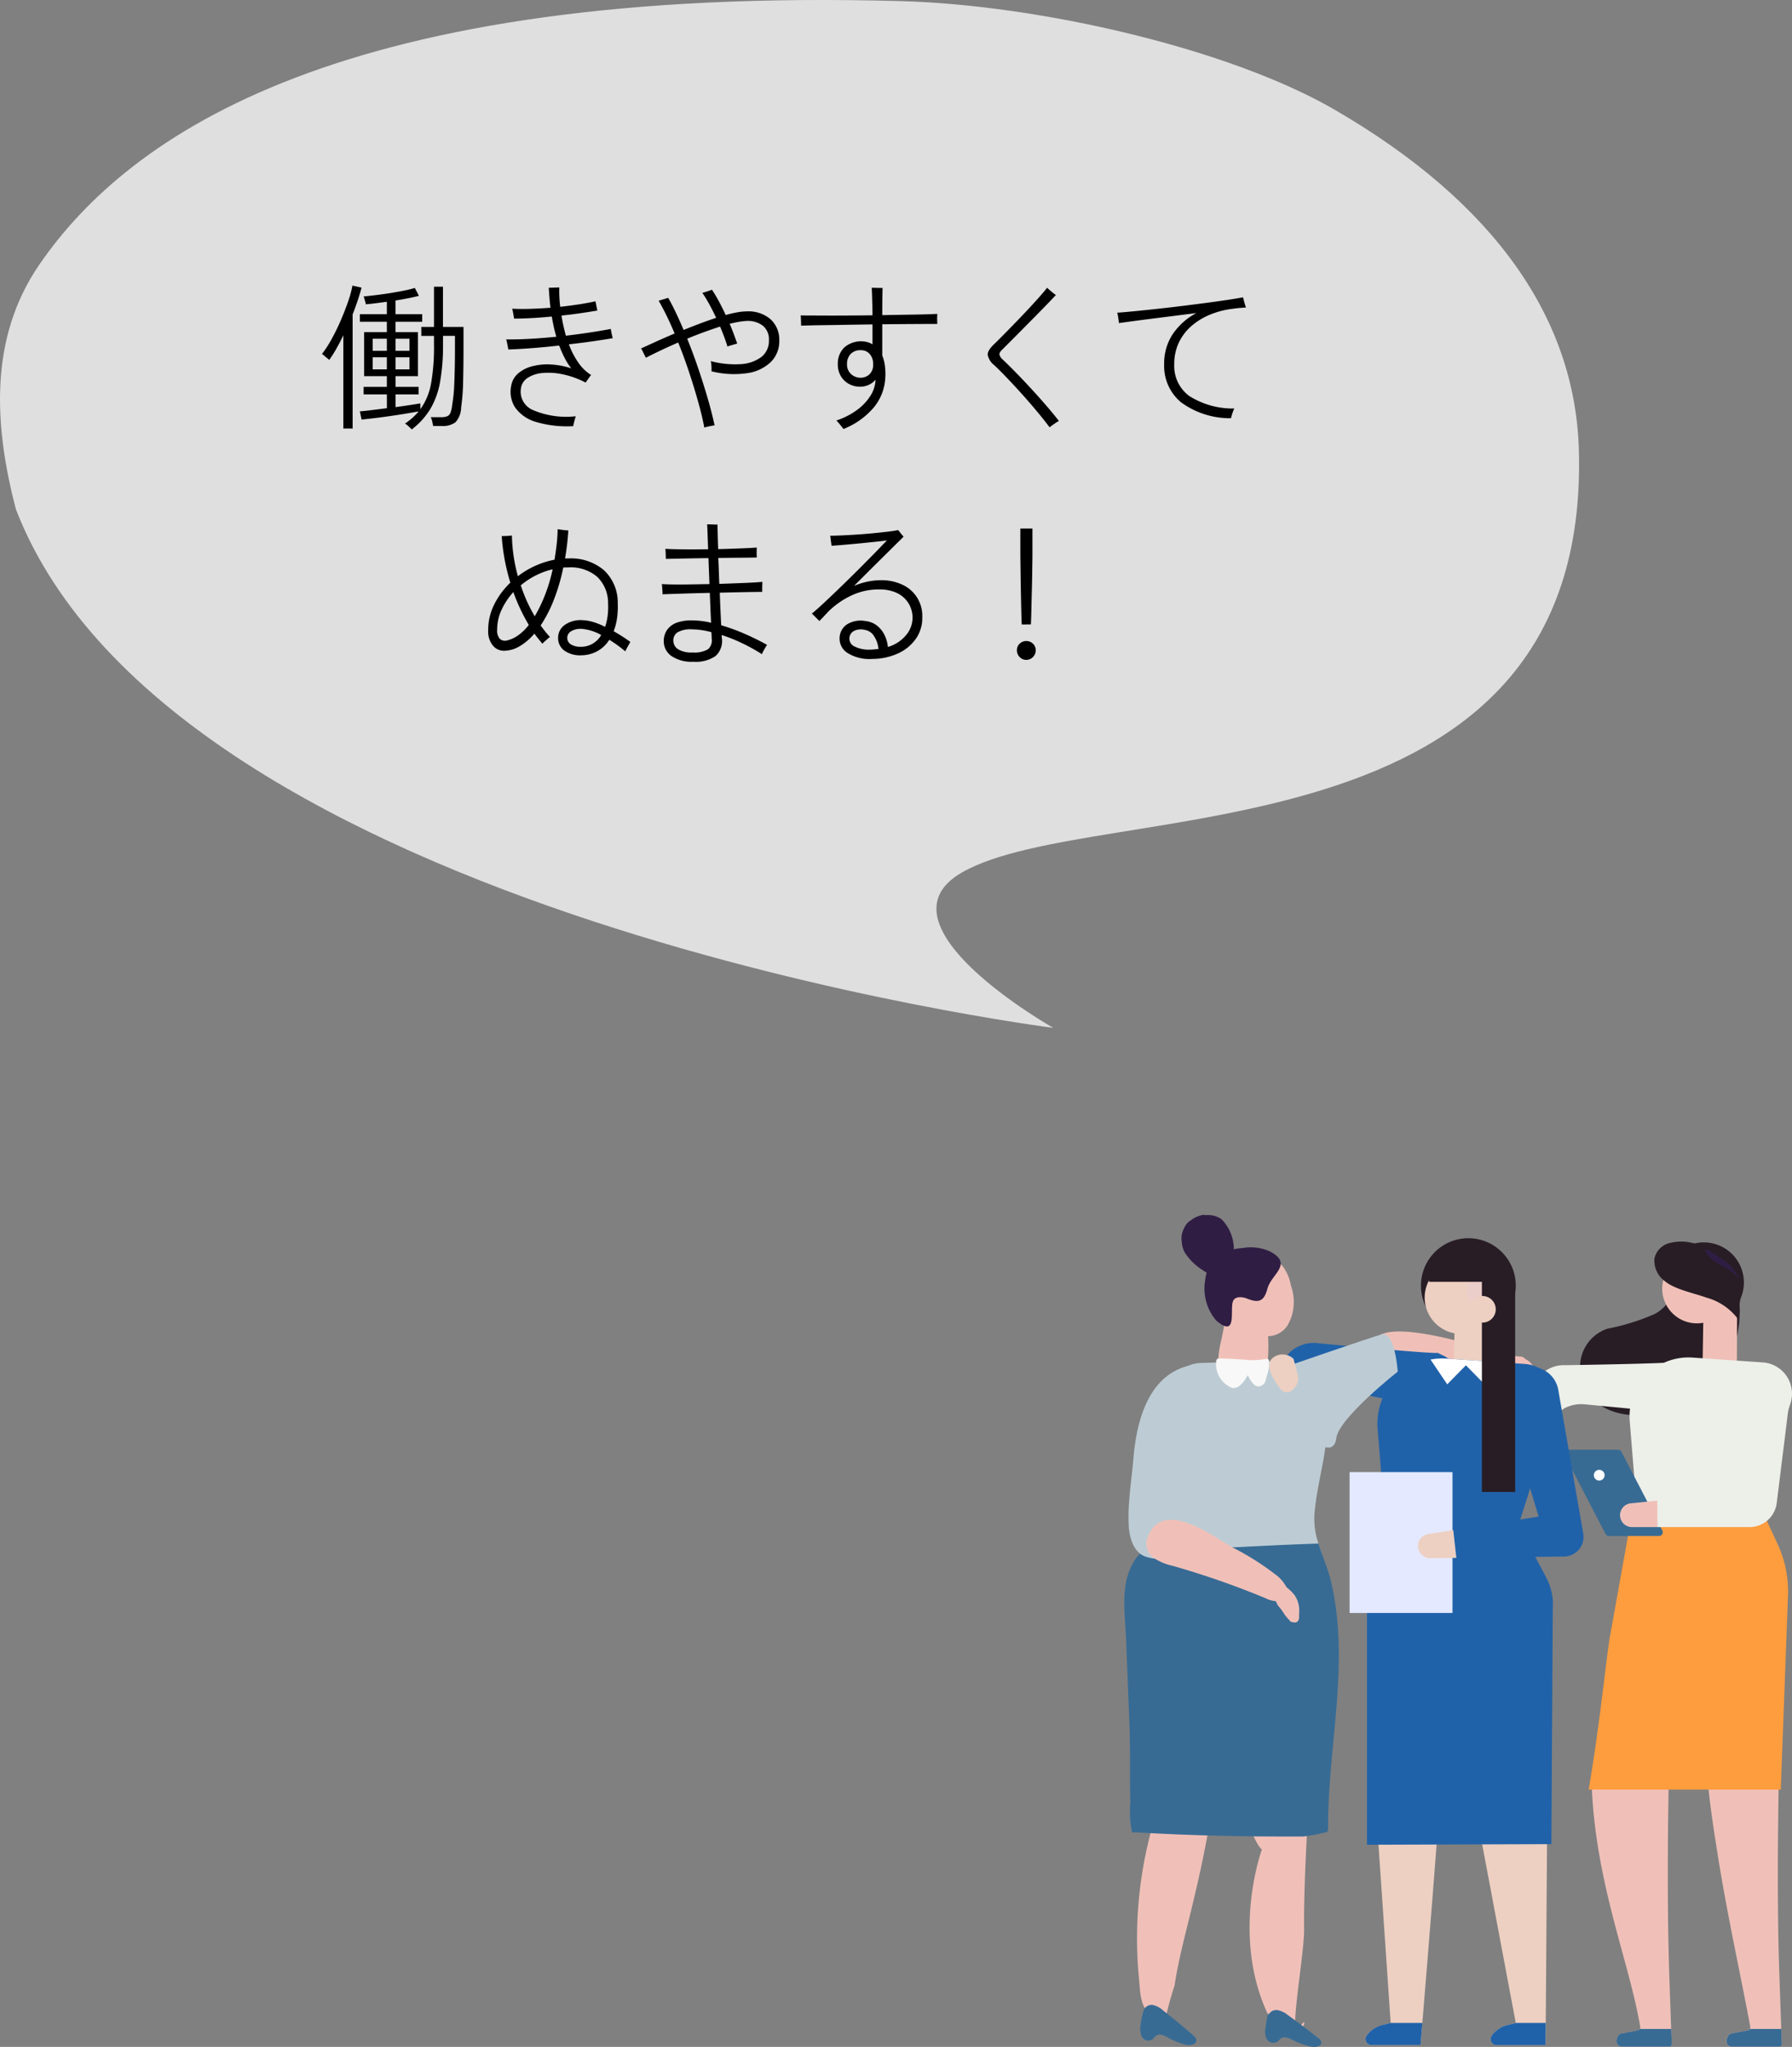 <svg xmlns="http://www.w3.org/2000/svg" xmlns:xlink="http://www.w3.org/1999/xlink" width="148.229" height="169.211" viewBox="0 0 148.229 169.211">
  <rect x="0" y="0" width="148.229" height="169.211" fill="#808080" stroke="none"/>
  <defs>
    <clipPath id="clip-path">
      <rect id="長方形_434" data-name="長方形 434" width="130.615" height="84.964" transform="translate(0 0)" fill="#e0dfdf"/>
    </clipPath>
    <clipPath id="clip-path-2">
      <rect id="長方形_527" data-name="長方形 527" width="55.23" height="68.783" fill="none"/>
    </clipPath>
  </defs>
  <g id="parts01" transform="translate(-521.939 -916.861)">
    <g id="グループ_12226" data-name="グループ 12226" transform="translate(-49.662 713.227)">
      <g id="グループ_12224" data-name="グループ 12224" transform="translate(571.601 203.634)">
        <g id="グループ_12223" data-name="グループ 12223" transform="translate(0 0)" clip-path="url(#clip-path)">
          <path id="パス_6956" data-name="パス 6956" d="M1.309,42.091h0C-.466,35.277-.964,28.026,3.234,21.9,10.69,11.028,28.439-1.187,74.522.092c11.56.322,27.188,3.945,35.851,8.965,13.269,7.687,19.9,17.272,20.223,28.1,1.013,34.577-39.863,28.593-51.015,34.959-7.576,4.324,7.538,12.852,7.538,12.852S14.339,75.8,1.309,42.091" transform="translate(0.002 0)" fill="#e0dfdf"/>
        </g>
      </g>
      <path id="パス_7907" data-name="パス 7907" d="M26.657,16.014a1.539,1.539,0,0,0-.156-.162q-.117-.11-.234-.208a.549.549,0,0,0-.169-.111,6.632,6.632,0,0,0,.618-.481,4.585,4.585,0,0,0,.514-.533q-.416.078-1.034.182t-1.3.2q-.682.1-1.313.175t-1.073.117l-.143-.676q.338-.026.949-.1t1.287-.163V13.115H22.679v-.624H24.6v-.884H22.718V7.967H24.6V7.109H22.367V6.485H24.6V5.458q-.481.065-.936.123t-.806.085a.833.833,0,0,0-.039-.188q-.039-.136-.078-.28a.767.767,0,0,0-.065-.182q.429-.039,1.021-.111t1.209-.169q.618-.1,1.15-.208a8.748,8.748,0,0,0,.858-.215l.338.65q-.364.1-.871.2t-1.066.189V6.485h2.21v.624h-2.21v.858h1.859v3.64H25.318v.884h1.911v.624H25.318v1.053q.65-.091,1.209-.175t.845-.137v.481a5.17,5.17,0,0,0,.884-2.119A17.189,17.189,0,0,0,28.5,9.007V8.279H27.45V7.538H28.5V4.21h.741V7.538h1.7V9.059q0,1.183-.013,2T30.9,12.445q-.026.565-.065.975t-.091.786a1.88,1.88,0,0,1-.462,1.209,1.779,1.779,0,0,1-1.177.312h-.676q-.026-.156-.078-.384A1.363,1.363,0,0,0,28.23,15h.832a1.411,1.411,0,0,0,.533-.078.5.5,0,0,0,.266-.286,2.565,2.565,0,0,0,.137-.6q.052-.338.1-.715t.071-.91q.026-.533.046-1.345t.019-2.009v-.78h-.988v.728A17.117,17.117,0,0,1,29,12.1a6.615,6.615,0,0,1-.806,2.223A6.2,6.2,0,0,1,26.657,16.014ZM21,15.936V8.227q-.286.6-.585,1.125a9.438,9.438,0,0,1-.585.917.923.923,0,0,0-.156-.143q-.13-.1-.26-.215a1.17,1.17,0,0,0-.182-.136,9.147,9.147,0,0,0,.8-1.235q.41-.741.76-1.554t.611-1.573a8.605,8.605,0,0,0,.351-1.293l.754.169q-.13.494-.319,1.06T21.769,6.5v9.438Zm2.431-4.888H24.6v-1h-1.17Zm0-1.534H24.6v-1h-1.17Zm1.885,1.534h1.157v-1H25.318Zm0-1.534h1.157v-1H25.318Zm14.69,6.227a8.989,8.989,0,0,1-3.074-.351,3.206,3.206,0,0,1-1.7-1.164,2.381,2.381,0,0,1-.357-1.761,1.746,1.746,0,0,1,.578-1.079,2.89,2.89,0,0,1,1.183-.6,4.951,4.951,0,0,1,1.547-.143,6.463,6.463,0,0,1,1.671.318,5.2,5.2,0,0,1-.546-.858,10.18,10.18,0,0,1-.455-1.027q-1.144.13-2.243.214T34.652,9.4q-.013-.052-.046-.227t-.071-.358a1.8,1.8,0,0,0-.065-.247q.819.013,1.911-.045t2.236-.175q-.117-.4-.208-.819T38.24,6.68q-.832.078-1.632.124t-1.489.045a1.6,1.6,0,0,0-.032-.241l-.065-.351a1.057,1.057,0,0,0-.058-.228q.663.039,1.488.013t1.684-.091q-.052-.416-.085-.832T37.993,4.3q.091,0,.266-.007l.358-.013q.182-.007.247-.007a10.322,10.322,0,0,0,.078,1.6q.832-.091,1.586-.208t1.326-.247q.013.052.046.214l.065.325.046.227q-.6.1-1.365.214t-1.6.2q.065.416.156.832t.208.832q1.105-.13,2.08-.28t1.638-.28a1.531,1.531,0,0,0,.032.221q.033.169.072.332t.052.214q-.689.117-1.638.254t-1.989.253a6.754,6.754,0,0,0,.773,1.5,3.642,3.642,0,0,0,1.072,1.04.79.79,0,0,0-.136.162l-.195.273a1.772,1.772,0,0,0-.124.188,7.36,7.36,0,0,0-1.885-.682,5.557,5.557,0,0,0-1.677-.111,2.668,2.668,0,0,0-1.235.4,1.225,1.225,0,0,0-.559.871A1.647,1.647,0,0,0,36.7,14.415a7.02,7.02,0,0,0,3.529.507q-.026.065-.078.247t-.091.358Q40.021,15.7,40.008,15.741Zm10.855.117q-.182-.962-.514-2.145T49.6,11.275q-.416-1.254-.9-2.45-.78.338-1.476.669t-1.2.592q-.026-.065-.111-.227t-.162-.325a.861.861,0,0,0-.13-.214l1.183-.54q.728-.331,1.6-.7-.325-.78-.663-1.469T47.08,5.367q.065-.013.234-.065l.332-.1q.163-.052.228-.065.3.52.624,1.2t.65,1.45q.676-.273,1.365-.533t1.326-.468q-.286-.611-.579-1.144a10.057,10.057,0,0,0-.565-.923q.065-.013.234-.065t.338-.111a2.291,2.291,0,0,0,.221-.084q.273.4.566.942t.578,1.151q.507-.143.949-.221a4.553,4.553,0,0,1,.78-.078,2.787,2.787,0,0,1,2,.67,2.29,2.29,0,0,1,.7,1.736,2.421,2.421,0,0,1-.689,1.768,3.52,3.52,0,0,1-1.944.929,7.641,7.641,0,0,1-2.971-.149q0-.169-.007-.409a1.89,1.89,0,0,0-.058-.436,7.693,7.693,0,0,0,2.444.253,3.133,3.133,0,0,0,1.729-.585,1.663,1.663,0,0,0,.637-1.385A1.451,1.451,0,0,0,55.7,7.434a2.058,2.058,0,0,0-1.352-.39,5.411,5.411,0,0,0-.624.072q-.351.059-.767.162.182.429.338.845t.286.793q-.065.013-.241.065l-.345.1a1.783,1.783,0,0,0-.221.078q-.117-.39-.273-.806t-.338-.845q-.637.208-1.333.461t-1.385.54q.494,1.222.936,2.528t.786,2.5q.345,1.2.54,2.132l-.247.046q-.169.032-.344.071T50.863,15.858Zm11.505.117a2.074,2.074,0,0,0-.156-.208l-.24-.293a1.532,1.532,0,0,0-.188-.2,6.174,6.174,0,0,0,1.7-.865,4.342,4.342,0,0,0,1.112-1.17,2.673,2.673,0,0,0,.429-1.332,1.682,1.682,0,0,1-1.274.572,1.892,1.892,0,0,1-.923-.227,1.766,1.766,0,0,1-.67-.643,1.862,1.862,0,0,1-.253-.988,1.85,1.85,0,0,1,.526-1.378,2.105,2.105,0,0,1,1.9-.455,1.978,1.978,0,0,1,.442.182V7.33q-1.118.013-2.217.033T60.5,7.395q-.955.013-1.632.039,0-.078-.007-.254l-.013-.351a1.794,1.794,0,0,0-.02-.24q.637,0,1.586.006t2.074,0q1.125-.006,2.282-.019,0-.416-.013-.858T64.734,4.9q-.013-.377-.026-.6.078,0,.267.006t.377.007h.254q-.013.325-.02.975t-.007,1.274q1.4-.026,2.626-.045t1.924-.059q0,.065-.007.24t0,.345q.007.169.007.247-.689,0-1.911.007t-2.639.02V9.9a3.449,3.449,0,0,1,.221.858,5.228,5.228,0,0,1,.026,1.053,4.166,4.166,0,0,1-.962,2.4A6.34,6.34,0,0,1,62.368,15.975Zm1.417-4.238a1.071,1.071,0,0,0,.728-.273,1.082,1.082,0,0,0,.312-.858,1.206,1.206,0,0,0-.279-.825.93.93,0,0,0-.735-.319,1.1,1.1,0,0,0-.852.319,1.173,1.173,0,0,0-.292.825,1.053,1.053,0,0,0,.338.832A1.142,1.142,0,0,0,63.785,11.737Zm15.639,4.1q-.468-.624-1.059-1.332t-1.222-1.411q-.631-.7-1.229-1.326t-1.079-1.079a1.408,1.408,0,0,1-.533-.851q-.013-.358.533-.878.26-.247.683-.676t.929-.949q.507-.52,1.027-1.072T78.449,5.2q.455-.507.767-.9.052.052.2.182t.305.253a2.522,2.522,0,0,0,.221.163q-.312.338-.78.819t-1,1.021L77.11,7.8q-.52.526-.936.942l-.65.65q-.26.247-.254.41a.754.754,0,0,0,.267.423q.494.468,1.085,1.073t1.222,1.287q.631.682,1.235,1.378t1.112,1.345a2.458,2.458,0,0,0-.234.143q-.156.1-.312.215T79.424,15.832Zm15-.754a6.84,6.84,0,0,1-4.134-1.319,3.9,3.9,0,0,1-1.391-3.14,4.366,4.366,0,0,1,.715-2.5,5.465,5.465,0,0,1,1.95-1.736q-.9.117-1.826.234l-1.8.227q-.871.111-1.593.208l-1.189.162a2.138,2.138,0,0,0-.026-.247q-.026-.182-.058-.371a1.1,1.1,0,0,0-.059-.24q.572-.039,1.43-.123t1.879-.195q1.021-.11,2.08-.241t2.034-.26q.975-.13,1.755-.247t1.222-.208a2.34,2.34,0,0,1,.072.241q.045.176.1.358t.078.247q-.234.013-.481.033t-.611.071a7.141,7.141,0,0,0-1.853.475,5.544,5.544,0,0,0-1.547.936,4.227,4.227,0,0,0-1.053,1.372,4.1,4.1,0,0,0-.383,1.807,3.076,3.076,0,0,0,1.229,2.613,6.75,6.75,0,0,0,3.737,1.04,1.7,1.7,0,0,0-.1.234q-.065.169-.111.332T94.426,15.078Zm-53.742,19.6a2.258,2.258,0,0,1-1.4-.39,1.266,1.266,0,0,1-.514-1.066,1.283,1.283,0,0,1,.54-1.047,2.276,2.276,0,0,1,1.5-.4,3.505,3.505,0,0,1,.858.149,5.95,5.95,0,0,1,.988.4,4.4,4.4,0,0,0,.208-.89,5.98,5.98,0,0,0,.039-1.059,3,3,0,0,0-.89-2.177,3.356,3.356,0,0,0-2.386-.786h-.215a1.729,1.729,0,0,0-.215.013,16.16,16.16,0,0,1-.793,2.7,11.03,11.03,0,0,1-1.079,2.086q.182.247.37.488t.4.461q-.052.039-.188.156t-.267.234a1.473,1.473,0,0,0-.169.169q-.169-.2-.338-.41t-.325-.423a4.837,4.837,0,0,1-1.229,1.047,2.57,2.57,0,0,1-1.293.37,1.182,1.182,0,0,1-.917-.436,1.862,1.862,0,0,1-.383-1.267,4.716,4.716,0,0,1,.5-2.126,6.415,6.415,0,0,1,1.333-1.8,17.1,17.1,0,0,1-.715-3.848q.065,0,.247-.007t.364-.02a1.787,1.787,0,0,0,.234-.026,13.581,13.581,0,0,0,.494,3.367,7.221,7.221,0,0,1,3.029-1.365q.1-.611.175-1.242t.085-1.28l.26.039q.182.026.364.045t.26.02a20.658,20.658,0,0,1-.273,2.314h.286a4.212,4.212,0,0,1,2.931.969A3.661,3.661,0,0,1,43.7,30.353a6.868,6.868,0,0,1-.065,1.3,4.781,4.781,0,0,1-.273,1.04,14.05,14.05,0,0,1,1.378.884q-.026.052-.123.221t-.182.332q-.085.163-.111.227-.325-.273-.657-.514T43,33.4a2.7,2.7,0,0,1-1.066.981A2.817,2.817,0,0,1,40.684,34.682Zm-6.11-1.235a2.624,2.624,0,0,0,.9-.423,4.119,4.119,0,0,0,.871-.851q-.377-.637-.7-1.319t-.578-1.4a5.881,5.881,0,0,0-.969,1.456,3.885,3.885,0,0,0-.37,1.664,1,1,0,0,0,.228.754A.646.646,0,0,0,34.574,33.447Zm2.262-1.989a12.414,12.414,0,0,0,.845-1.749,13.315,13.315,0,0,0,.637-2.139A6.391,6.391,0,0,0,35.679,28.9a13.272,13.272,0,0,0,.507,1.313A12.2,12.2,0,0,0,36.836,31.458Zm3.822,2.522a1.928,1.928,0,0,0,1.677-.975,3.986,3.986,0,0,0-1.586-.507,1.543,1.543,0,0,0-.91.2.631.631,0,0,0-.007,1.085A1.521,1.521,0,0,0,40.658,33.98Zm9.282,1.235a2.991,2.991,0,0,1-1.788-.468,1.492,1.492,0,0,1-.644-1.274,1.692,1.692,0,0,1,.1-.546,1.5,1.5,0,0,1,.345-.546,1.77,1.77,0,0,1,.708-.423,3.6,3.6,0,0,1,1.176-.163,6.954,6.954,0,0,1,1.586.195q-.026-.533-.052-1.163t-.052-1.306q-1.157.026-2.216.059t-1.7.059a1.057,1.057,0,0,0,0-.241q-.013-.175-.026-.357a2.382,2.382,0,0,0-.026-.247q.416.026,1.034.033t1.371-.007l1.534-.026L51.2,26.648q-1.027.013-1.97.033l-1.553.032q0-.065-.007-.247t-.013-.358a1.424,1.424,0,0,0-.02-.227q.637.039,1.579.045t1.957-.007q-.026-.741-.045-1.287t-.033-.78q.078,0,.254.007l.357.013q.182.007.247.007,0,.247.013.786t.039,1.242q.949-.026,1.794-.059t1.4-.071q0,.052-.007.234t0,.358q.007.176.007.228-.52.013-1.372.019t-1.813.02q.026.507.045,1.053T52.1,28.78q1.092-.039,2.054-.078t1.508-.091q0,.065-.007.24t-.006.351q0,.176,0,.241-.533,0-1.482.019t-2.028.045q.026.754.058,1.456t.059,1.235a16.44,16.44,0,0,1,1.957.715q.981.429,1.839.91-.039.052-.136.208t-.182.318a1.89,1.89,0,0,0-.11.241,14.646,14.646,0,0,0-1.573-.877,13.641,13.641,0,0,0-1.755-.708,1.119,1.119,0,0,0,.007.124,1,1,0,0,1,.007.11,1.684,1.684,0,0,1-.514,1.5A2.884,2.884,0,0,1,49.94,35.215Zm-.065-.767a2.234,2.234,0,0,0,1.293-.267.958.958,0,0,0,.306-.877q0-.1-.007-.234t-.019-.3a6.327,6.327,0,0,0-1.638-.234,2.116,2.116,0,0,0-1.151.241.775.775,0,0,0-.357.682.84.84,0,0,0,.383.715A2.07,2.07,0,0,0,49.875,34.448Zm14.872.533a3.4,3.4,0,0,1-2.041-.494,1.4,1.4,0,0,1-.65-1.287,1.375,1.375,0,0,1,.618-1.079,2.142,2.142,0,0,1,1.515-.273,1.858,1.858,0,0,1,.955.377,2.219,2.219,0,0,1,.624.774,2.857,2.857,0,0,1,.279.994,3.081,3.081,0,0,0,1.469-.936,2.241,2.241,0,0,0-.8-3.562,3.372,3.372,0,0,0-1.345-.26,5.331,5.331,0,0,0-2.418.539,6.978,6.978,0,0,0-1.833,1.294q-.169.182-.4.429t-.338.351l-.182-.182-.253-.253q-.123-.124-.188-.176.377-.312.917-.812t1.163-1.1q.624-.6,1.255-1.222t1.2-1.2q.572-.572,1.007-1.027t.67-.689q-.4.052-1.014.117t-1.287.13q-.676.065-1.287.117t-1,.078a1.982,1.982,0,0,0-.026-.24q-.026-.175-.046-.351t-.032-.241q.364,0,.942-.026t1.268-.072q.689-.045,1.358-.11t1.215-.13q.546-.065.832-.13.026.026.124.149t.195.24q.1.117.136.156-.208.208-.644.637l-1,.988q-.565.559-1.2,1.189l-1.255,1.254a6.091,6.091,0,0,1,1.086-.344,5.5,5.5,0,0,1,1.176-.124,4.013,4.013,0,0,1,1.69.351,2.818,2.818,0,0,1,1.69,2.717,2.962,2.962,0,0,1-.513,1.749,3.609,3.609,0,0,1-1.463,1.222A5.1,5.1,0,0,1,64.747,34.981Zm-.195-.767a3.414,3.414,0,0,0,.364-.02q.182-.02.351-.033a2.261,2.261,0,0,0-.357-1.053,1.1,1.1,0,0,0-.8-.533,1.27,1.27,0,0,0-.923.124A.717.717,0,0,0,63.3,33.96,2.617,2.617,0,0,0,64.552,34.214Zm12.571-2.08q-.013-.13-.026-.572t-.026-1.053q-.013-.611-.026-1.28t-.02-1.268q-.007-.6-.013-1t-.007-.481V24.2h1v2.275q0,.078-.007.481t-.013,1q-.007.6-.026,1.268t-.033,1.28q-.013.611-.026,1.053t-.026.572Zm.377,2.925a.742.742,0,0,1-.552-.234.774.774,0,0,1-.228-.559.731.731,0,0,1,.228-.546.8.8,0,0,1,1.1,0,.731.731,0,0,1,.228.546.774.774,0,0,1-.228.559A.742.742,0,0,1,77.5,35.059Z" transform="translate(579 223.123)"/>
    </g>
    <g id="グループ_12459" data-name="グループ 12459" transform="translate(614.938 1017.289)">
      <g id="グループ_12459-2" data-name="グループ 12459" transform="translate(0 0)" clip-path="url(#clip-path-2)">
        <path id="パス_7619" data-name="パス 7619" d="M25.725,11.926S25.847,9.6,27,9.666a1.3,1.3,0,0,1,1.213,1.243l-.7,1.276a1.219,1.219,0,0,1-1.071.522l-.018,0c-.5-.027-.811-.373-.7-.779" transform="translate(5.748 2.161)" fill="#f0c0b8"/>
        <path id="パス_7620" data-name="パス 7620" d="M28.926,9.945c.688,0,.668.622.3.941a.5.5,0,0,1-.339.2c-2.234.128-4.225.641-6.544.416-1.162-.114-5.476-.2-5.6-2.146-.239-3.634,10.757.587,12.184.59" transform="translate(3.743 1.762)" fill="#f0c0b8"/>
        <path id="パス_7621" data-name="パス 7621" d="M37.991,53.4q-.062-2.05-.082-4.118c-.02-1.8-.02-4.408-.006-6.221q.02-2.331.06-4.664c-2.127.045-4.253.053-6.373-.075.25,7.944,2.921,14.363,3.913,19.636.027.137.053.274.078.41l.038.3a.527.527,0,0,0-.067.064c-.034.038-.06.08-.015.088l-1.547.3c-.2.045-.346.425-.346.631a.443.443,0,0,0,.442.443h3.929a.2.2,0,0,0,.2-.212c-.007-.247-.023-.7-.044-1.249-.061-1.706-.157-4.409-.185-5.329" transform="translate(7.065 8.57)" fill="#f0c0b8"/>
        <path id="パス_7622" data-name="パス 7622" d="M37.844,56.249a.2.2,0,0,1-.206.212H33.711a.443.443,0,0,1-.442-.443c0-.207.143-.586.346-.631l1.547-.3c-.047-.009-.02-.05.013-.088H37.8c.02.554.037,1,.044,1.249" transform="translate(7.44 12.3)" fill="#376b94"/>
        <path id="パス_7623" data-name="パス 7623" d="M45.637,61.467a.2.2,0,0,1-.206.212H41.5a.443.443,0,0,1-.442-.443c0-.207.143-.586.346-.631l1.547-.3c-.046-.009-.02-.05.013-.088a.588.588,0,0,1,.069-.064l-.038-.3c-.026-.136-.053-.273-.078-.41-.7-3.66-1.484-7.3-2.136-10.969q-.349-1.962-.647-3.928c-.04-.234-.076-.466-.11-.7q-.176-1.189-.327-2.385c-.006-.053-.011-.1-.02-.154-.054-.437-.1-.871-.152-1.306-.012-.1-.022-.195-.032-.29-.054-.5-.105-1-.149-1.5-.051-.549-.1-1.1-.131-1.652-.011-.152-.021-.9-.031-1.056-.006-.088-.01-.175-.016-.266.006-.02-.006-.038-.035-.054V34.162l.078-.053c.229.089.086-.105.065-.2.809-.623,1.6-.666,2.451-1.247.136-.094.279-.177.412-.272l.075-.054c.022-.007.045-.017.08-.032.337-.144.669-.285,1.018-.4-.013.011.416-.1.453-.106.259-.044.518-.073.781-.1.174-.016.348-.027.522-.035a.426.426,0,0,1,.448.431c-.023,1.5-.053,3.009-.08,4.52q-.02,1.052-.039,2.1-.051,2.911-.078,5.827c-.013,1.813-.013,4.42.006,6.221q.02,2.067.082,4.118c.028.92.124,3.623.185,5.329.02.554.037,1,.044,1.249" transform="translate(8.752 7.082)" fill="#f0c0b8"/>
        <path id="パス_7624" data-name="パス 7624" d="M45.285,56.249a.2.2,0,0,1-.206.212H41.152a.443.443,0,0,1-.442-.443c0-.207.143-.586.346-.631l1.547-.3c-.046-.009-.02-.05.013-.088h2.625c.02.554.037,1,.044,1.249" transform="translate(9.104 12.3)" fill="#376b94"/>
        <path id="パス_7625" data-name="パス 7625" d="M47.28,43.224l.6-16.022a9.28,9.28,0,0,0-.849-4.248l-1.5-3.249s-9.117-.532-10.335-.532L33.208,30.263v.015c-.285,1.249-.835,7.254-1.817,12.946Z" transform="translate(7.02 4.287)" fill="#fd9d3e"/>
        <path id="パス_7626" data-name="パス 7626" d="M42.812,4.066a3.886,3.886,0,0,0-1.67-.888,11.414,11.414,0,0,1-2.648,1.6c.072.034.144.067.218.1a3.313,3.313,0,0,1-1.755,2.616,18.56,18.56,0,0,1-3.9,1.209,3.319,3.319,0,0,0-2.2,3.72c.292,2.242,2.267,3.352,4.388,3.422a8.478,8.478,0,0,0,8.759-8.31,4.6,4.6,0,0,0-1.2-3.47" transform="translate(6.894 0.711)" fill="#281d25"/>
        <path id="パス_7627" data-name="パス 7627" d="M37.435,7.52a3.316,3.316,0,1,0,0-4.69,3.317,3.317,0,0,0,0,4.69" transform="translate(8.155 0.416)" fill="#281d25"/>
        <path id="パス_7628" data-name="パス 7628" d="M36.363,5.51a2.87,2.87,0,1,0,2.871-2.871c-.06,0-.122,0-.182.006A2.867,2.867,0,0,0,36.363,5.51" transform="translate(8.132 0.59)" fill="#f0c0b8"/>
        <path id="パス_7629" data-name="パス 7629" d="M38.022,2.429a6,6,0,0,0,.947-.152,1,1,0,0,0,.456.1,1.107,1.107,0,0,0,.319-.045l1.2.82a2.865,2.865,0,0,1,.526,4.65c-.13.143.133.575-.023.689L39.9,4.442,38.107,2.684c-.069-.078.231.206.182.117.029,0-.3-.372-.267-.373" transform="translate(8.503 0.509)" fill="#301d44"/>
        <path id="パス_7630" data-name="パス 7630" d="M41.96,4.662l-.032,7.117-2.84-.219.076-4.592Z" transform="translate(8.741 1.042)" fill="#f0c0b8"/>
        <path id="パス_7631" data-name="パス 7631" d="M39.309,5.044A1.014,1.014,0,1,0,40.323,4.03a1.014,1.014,0,0,0-1.014,1.014" transform="translate(8.791 0.901)" fill="#f0c0b8"/>
        <path id="パス_7632" data-name="パス 7632" d="M42.767,8.226a4.877,4.877,0,0,0-2.634-1.794c-1.018-.37-2.648-.678-3.468-1.386A2.1,2.1,0,0,1,35.841,3.2a1.691,1.691,0,0,1,1.367-1.3,3.761,3.761,0,0,1,2.429.246c.334.261.612.864.947,1.123.761.592,1.842.872,2.256,1.742.513,1.074-.313,2.373,0,3.52Z" transform="translate(8.011 0.407)" fill="#281d25"/>
        <path id="パス_7633" data-name="パス 7633" d="M25.626,16.748a1.1,1.1,0,0,1-1.077.038l-.015-.007c-.4-.207-.534-.607-.292-.9l.734-.914a5.107,5.107,0,0,1,1.218,1.353Z" transform="translate(5.394 3.346)" fill="#f0c0b8"/>
        <path id="パス_7634" data-name="パス 7634" d="M32.589,13.443a3.084,3.084,0,0,0-1.76.332l-4.792,3.66a5.123,5.123,0,0,0-1.216-1.353l4.043-5.036a2.627,2.627,0,0,1,2.048-.842s8.468-.126,8.888-.258c.016,0,.031.006.045.011l.016.006c.136.056.286.1.425.152s.3.138.385.18a1.874,1.874,0,0,0,.368.24c.039.042.083.083.119.117l.012.015c-.04-.021-.027.043.121.165.076.164.152.325.221.491,0,.012.01.027.015.043.04.2.047.214.037.159.007.032.016.062.022.094.048.239.08.478.1.718a15.535,15.535,0,0,1,.055,1.981Z" transform="translate(5.551 2.224)" fill="#edefe9"/>
        <path id="パス_7635" data-name="パス 7635" d="M44.653,22.235l2.816-8.822a2.589,2.589,0,0,0-2.287-3.369l-5.822-.4A4.872,4.872,0,0,0,34.169,14.9l.557,6.827Z" transform="translate(7.638 2.154)" fill="#edefe9"/>
        <path id="パス_7636" data-name="パス 7636" d="M37.571,23H33.434a.312.312,0,0,1-.279-.17l-3.38-6.5a.315.315,0,0,1,.279-.461h4.137a.315.315,0,0,1,.28.17l3.378,6.5a.314.314,0,0,1-.279.46" transform="translate(6.651 3.549)" fill="#376b94"/>
        <path id="パス_7637" data-name="パス 7637" d="M32.629,17.67a.444.444,0,1,1-.444-.444.443.443,0,0,1,.444.444" transform="translate(7.099 3.852)" fill="#fff"/>
        <path id="パス_7638" data-name="パス 7638" d="M34.392,19.528a.986.986,0,0,0,.1,1.966H36.6V19.309Z" transform="translate(7.493 4.318)" fill="#f0c0b8"/>
        <path id="パス_7639" data-name="パス 7639" d="M45.048,10.479a2.046,2.046,0,0,0-2.128,1.938l-.341,6.606a1.885,1.885,0,0,1-1.7,1.779l-4.848.481v2.187h7.623a2.272,2.272,0,0,0,2.255-2l1.079-8.691a2.046,2.046,0,0,0-1.944-2.3" transform="translate(8.059 2.343)" fill="#edefe9"/>
        <path id="パス_7640" data-name="パス 7640" d="M16.8,59.776h4.056s.058-.693.151-1.828c0-.078.013-.159.02-.242.415-5.014,1.429-17.467,1.389-18.113l-5.178,1.57,1.133,16.544.017.242v.009c-.224.051-.475.111-.71.166a2.284,2.284,0,0,0-1.22.8,1.347,1.347,0,0,0-.077.115l-.006.006a.487.487,0,0,0,.426.731" transform="translate(3.646 8.854)" fill="#edd0c2"/>
        <path id="パス_7641" data-name="パス 7641" d="M27.056,57.758l0,.009c-.224.051-.474.113-.71.166a2.284,2.284,0,0,0-1.219.8.907.907,0,0,0-.078.115l0,.006a.486.486,0,0,0,.425.729h4.058l.011-1.828,0-.241.12-17.079H23.793l.069.33,3.152,16.749Z" transform="translate(5.321 9.043)" fill="#edd0c2"/>
        <path id="パス_7642" data-name="パス 7642" d="M20.864,7.887a3.921,3.921,0,1,0,0-4.777,3.923,3.923,0,0,0,0,4.777" transform="translate(4.485 0.353)" fill="#281d25"/>
        <path id="パス_7643" data-name="パス 7643" d="M20.31,6.317A3.02,3.02,0,0,0,23.034,9.13a3,3,0,1,0,.275-5.992c-.064,0-.128,0-.191.006A3,3,0,0,0,20.31,6.317" transform="translate(4.541 0.702)" fill="#edd0c2"/>
        <path id="パス_7644" data-name="パス 7644" d="M24.565,5.77l2.024,7.095-4.343-.017.111-5.427Z" transform="translate(4.975 1.29)" fill="#edd0c2"/>
        <path id="パス_7645" data-name="パス 7645" d="M23.15,5.344a1.2,1.2,0,1,0,1.2-1.2,1.2,1.2,0,0,0-1.2,1.2" transform="translate(5.177 0.927)" fill="#ebcdca"/>
        <path id="パス_7646" data-name="パス 7646" d="M6.4,15.328l1.263-1.263,4.709-4.7a2.9,2.9,0,0,1,2.352-.68s9.328.883,9.806.788l.049.016.016.009c.142.081.3.146.448.221s.312.187.4.244a2.17,2.17,0,0,0,.374.308c.04.049.083.1.117.142l.01.018c-.042-.028-.034.043.113.2.065.19.132.376.186.565,0,.015.007.031.012.05.015.192.023.232.022.2,0,.028.01.055.012.084.022.267.028.534.027.8a17.143,17.143,0,0,1-.177,2.187l-9.966-2.067A3.4,3.4,0,0,0,14.2,12.6l-5.14,3.1-1.244.753a1.217,1.217,0,0,1-1.188-.089l-.015-.01c-.42-.277-.513-.732-.213-1.027" transform="translate(1.392 1.936)" fill="#2062a9"/>
        <path id="パス_7647" data-name="パス 7647" d="M17.127,15.529l.615,7.551,10.982.562,3.113-9.758a2.863,2.863,0,0,0-2.528-3.726l-1.572-.109L22.87,9.715a5.287,5.287,0,0,0-1.362.077,5.393,5.393,0,0,0-4.381,5.738" transform="translate(3.826 2.169)" fill="#2062a9"/>
        <path id="パス_7648" data-name="パス 7648" d="M16.407,20.268c2.935.092,12.391.574,12.391.574l2.429,4.6a4.733,4.733,0,0,1,.545,2.594l-.113,19.451-15.251.051Z" transform="translate(3.669 4.533)" fill="#2062a9"/>
        <path id="パス_7649" data-name="パス 7649" d="M20.7,9.793l1.381,2.047,1.545-1.574,1.544,1.574,1.757-1.791-4.868-.333a5.224,5.224,0,0,0-1.361.077" transform="translate(4.63 2.17)" fill="#fff"/>
        <rect id="長方形_526" data-name="長方形 526" width="8.512" height="11.644" transform="translate(18.636 21.267)" fill="#e4e9ff"/>
        <path id="パス_7650" data-name="パス 7650" d="M22.912,23.655,29.3,22.647l-2.867-9.483a2.3,2.3,0,0,1,1.9-2.873,2.51,2.51,0,0,1,.329-.023,2.3,2.3,0,0,1,2.271,1.961l2.063,11.855A1.625,1.625,0,0,1,31.4,25.948l-8.491.105-.42.006-.256-2.3Z" transform="translate(4.973 2.296)" fill="#2062a9"/>
        <path id="パス_7651" data-name="パス 7651" d="M19.867,22.437a1.01,1.01,0,0,1,.831-.812l2.073-.329.256,2.3-2.158.027a1.007,1.007,0,0,1-1-1.183" transform="translate(4.439 4.762)" fill="#edd0c2"/>
        <path id="パス_7652" data-name="パス 7652" d="M6.4,14.34l1.263-1.263,1.4,1.636-1.244.753a1.217,1.217,0,0,1-1.188-.089l-.015-.01c-.42-.277-.513-.732-.213-1.027" transform="translate(1.392 2.924)" fill="#f0c0b8"/>
        <path id="パス_7653" data-name="パス 7653" d="M24.173,22.125h2.752V4.991a1.5,1.5,0,0,0-1.5-1.5H24.173Z" transform="translate(5.406 0.781)" fill="#281d25"/>
        <path id="パス_7654" data-name="パス 7654" d="M20.6,4.884H25.31V2.919H22.362A1.76,1.76,0,0,0,20.6,4.679Z" transform="translate(4.608 0.653)" fill="#281d25"/>
        <path id="パス_7655" data-name="パス 7655" d="M23.312,6.582a1.1,1.1,0,1,0,1.1-1.1,1.1,1.1,0,0,0-1.1,1.1" transform="translate(5.213 1.226)" fill="#edd0c2"/>
        <path id="パス_7656" data-name="パス 7656" d="M24.83,55.691a.487.487,0,0,0,.426.731h4.056l.012-1.829H26.839l0,.009-.711.168a2.286,2.286,0,0,0-1.219.8.992.992,0,0,0-.077.115l-.006.006" transform="translate(5.537 12.209)" fill="#2062a9"/>
        <path id="パス_7657" data-name="パス 7657" d="M16.8,56.421h4.056s.058-.693.151-1.828h-2.62V54.6c-.224.051-.475.111-.71.166a2.284,2.284,0,0,0-1.22.8,1.347,1.347,0,0,0-.077.115l-.006.006a.487.487,0,0,0,.426.731" transform="translate(3.646 12.209)" fill="#2062a9"/>
        <path id="パス_7658" data-name="パス 7658" d="M.75,33.631a41.248,41.248,0,0,0,.088,4.706q.369,2.2.945,4.354c.093.231.192.458.3.677A34.518,34.518,0,0,0,1.062,55.785c.093,1.034.109,2.641,1.209,2.835a1,1,0,0,0,1,.031c.027-.038.058-.075.083-.114.165-.781.406-1.534.64-2.292.373-2.437,1.056-4.805,1.609-7.2a100.463,100.463,0,0,0,2.42-14.81c.048.348.1.694.153,1.039.084.537.177,1.072.272,1.607.871,3.677,1.922,7.374,2.769,8.13,0,0-2.934,8.007,1.169,14.873a1.114,1.114,0,0,0,1.582-.269c-.056-1.682.755-6.309.742-7.988-.05-6.1.663-12.189.534-18.28-4.815.285-9.652.319-14.494.281" transform="translate(0.162 7.458)" fill="#f0c0b8"/>
        <path id="パス_7659" data-name="パス 7659" d="M12.015,54.72c-.042.053-.088.093-.132.139v.009c.028.8.68-.832.132-.148" transform="translate(2.657 12.199)" fill="#f0c0b8"/>
        <path id="パス_7660" data-name="パス 7660" d="M12.269,5.243a3.664,3.664,0,0,0-.558-1.423,2.7,2.7,0,0,0-1.231-.976,1.535,1.535,0,0,0-1.3-.094l-.028,0a2.614,2.614,0,0,0-.937.534A4.2,4.2,0,0,0,6.762,6.837,1.938,1.938,0,0,0,7,7.659,3.778,3.778,0,0,0,8.388,8.916a2.015,2.015,0,0,0,1.9.526l.016,0A1.975,1.975,0,0,0,11.959,8.6a3.747,3.747,0,0,0,.551-1.992,3.908,3.908,0,0,0-.241-1.366" transform="translate(1.508 0.592)" fill="#f0c0b8"/>
        <path id="パス_7661" data-name="パス 7661" d="M9.924,11.309a3.99,3.99,0,0,1-3.085.237,1.707,1.707,0,0,1-.13-.356.4.4,0,0,1-.363-.422,7.849,7.849,0,0,1,.247-1.839c.077-.346.146-.721.226-1.089,0-.056,0-.111-.007-.169A.633.633,0,0,1,7,7.144c.016-.049.029-.1.045-.152.215-.614.9-.483.893.177,0,.028,0,.055-.006.083a.28.28,0,0,1,.295.176A.856.856,0,0,1,8.34,7.3a.356.356,0,0,1,.372-.212l.179.038a.151.151,0,0,1,.073.038,1.458,1.458,0,0,1,.119-.092.363.363,0,0,1,.547.212c.022.056.033.111.051.166a.4.4,0,0,1,.165.179c.168-.022.453-.427.524-.2a15.285,15.285,0,0,1,.037,3.643,1.647,1.647,0,0,0-.482.241" transform="translate(1.419 1.475)" fill="#f0c0b8"/>
        <path id="パス_7662" data-name="パス 7662" d="M5.578,4.351a2.651,2.651,0,0,1,.344-.766,3.648,3.648,0,0,1,2.66-1.334,3.822,3.822,0,0,1,2.243.277c1.97,1.039.127,1.867-.2,3.076-.273,1.017-.673,1.233-1.685.828-.394-.157-.95-.207-1.145.17-.332.638.409,3.181-1.4,1.648a4.046,4.046,0,0,1-.93-3.282,3.662,3.662,0,0,1,.114-.618" transform="translate(1.216 0.492)" fill="#301d44"/>
        <path id="パス_7663" data-name="パス 7663" d="M3.89,2.231A1.727,1.727,0,0,1,4.084,1.1,1.415,1.415,0,0,1,4.551.505c.034-.024.073-.044.11-.067A2.207,2.207,0,0,1,5.621.006a.479.479,0,0,1,.228.021A1.931,1.931,0,0,1,7.186.368a3.539,3.539,0,0,1,1,2.736c.039.125.072.237.094.324a.989.989,0,0,1-.258.839,1.043,1.043,0,0,1-.811.766.353.353,0,0,1-.191.045c-.034,0-.069-.013-.1-.017A1.929,1.929,0,0,1,5.989,4.8c-.119-.067-.236-.142-.355-.22A4.942,4.942,0,0,1,4.192,3.2a1.96,1.96,0,0,1-.3-.969" transform="translate(0.865 0)" fill="#301d44"/>
        <path id="パス_7664" data-name="パス 7664" d="M1,26.293a61.366,61.366,0,0,1,15.136-.431c-.1-.292-.206-.586-.295-.881a6.345,6.345,0,0,1-.341-2.407c.284-3.628,1.817-6.769.522-10.409A3.055,3.055,0,0,0,15.6,11.3a3.424,3.424,0,0,0-1.055-.816,3.289,3.289,0,0,0-1.352-.41c-2.413-.385-3.913-.113-7-.039-3.473.048-3.967,5.408-4.11,8.224-.1,1.968.529,4.869-.152,6.715A4.071,4.071,0,0,1,1,26.293" transform="translate(0.224 2.208)" fill="#bdccd4"/>
        <path id="パス_7665" data-name="パス 7665" d="M13.919,56.047q-1.239-.993-2.537-1.922a1.827,1.827,0,0,0-.825-.394.711.711,0,0,0-.77.417l0-.191c-.012.015-.022.031-.034.045-.076.387-.143.773-.195,1.161a1.49,1.49,0,0,0,.089.95.645.645,0,0,0,.877.232c.113-.081.185-.2.3-.28.292-.2.68-.024.984.13a6.708,6.708,0,0,0,1.46.541c.361.087.924,0,.9-.345a.53.53,0,0,0-.246-.344" transform="translate(2.129 12.015)" fill="#376b94"/>
        <path id="パス_7666" data-name="パス 7666" d="M1.121,54.945A1.76,1.76,0,0,0,1.2,55.981a.616.616,0,0,0,.877.253c.113-.088.185-.221.3-.306.294-.218.68-.027.983.142a6.348,6.348,0,0,0,1.457.589c.36.1.924,0,.9-.377a.576.576,0,0,0-.245-.373q-1.233-1.083-2.527-2.095a1.757,1.757,0,0,0-.822-.429.7.7,0,0,0-.771.455,9.053,9.053,0,0,0-.24,1.106" transform="translate(0.242 11.937)" fill="#376b94"/>
        <path id="パス_7667" data-name="パス 7667" d="M16.859,45.7a.519.519,0,0,1-.078.343,15.479,15.479,0,0,1-1.958.379c-4.617.02-9.23-.066-13.843-.343a1.017,1.017,0,0,0-.322.033A7.778,7.778,0,0,1,.505,43.6c-.073-2.128,0-4.263-.077-6.39Q.291,33.707.152,30.2c-.087-2.275-.581-4.881.858-6.834a7.843,7.843,0,0,1,.985-.953,12.782,12.782,0,0,0,1.714.261c1.55,0,3.1-.083,4.658-.128.593-.012,4.836-.256,7.7-.338.313,1.034.771,2.048,1.023,3.1.04.165.078.33.111.5,1.41,6.587-.372,13.286-.343,19.894" transform="translate(0 4.966)" fill="#376b94"/>
        <path id="パス_7668" data-name="パス 7668" d="M.307,21.872A14.423,14.423,0,0,0,.3,23.4c.055,1.046.414,2.265,1.41,2.592,3.048,1,3.12-2.358,3.332-4.432.147-1.45.816-2.631,1.072-4.039a24.731,24.731,0,0,0-.024-7.022A.475.475,0,0,0,6,10.227a.469.469,0,0,0-.445-.08c-3.582.658-4.6,4.558-4.864,7.721-.106,1.276-.311,2.669-.383,4" transform="translate(0.063 2.265)" fill="#bdccd4"/>
        <path id="パス_7669" data-name="パス 7669" d="M1.707,21.8a3.512,3.512,0,0,0-.184.476A1.429,1.429,0,0,0,2.1,23.745a4.36,4.36,0,0,0,1.537.652,70.008,70.008,0,0,1,7.688,2.675,2.424,2.424,0,0,0,1.158.27c1.459-.155.469-1.552-.076-2.036a22.414,22.414,0,0,0-3.771-2.413c-1.667-.95-5.582-3.938-6.927-1.1" transform="translate(0.33 4.607)" fill="#f0c0b8"/>
        <path id="パス_7670" data-name="パス 7670" d="M12.174,27.384a2.281,2.281,0,0,0-.372-1.528c-.242-.333-1.3-1.422-1.559-.51a1.188,1.188,0,0,0,.12.786.171.171,0,0,0-.105.2,1.25,1.25,0,0,0,.319.553c.184.214.313.458.483.683a2.4,2.4,0,0,0,.283.316c.037.045.067.093.106.136a.194.194,0,0,0,.173.05.428.428,0,0,0,.3.027c.3-.094.251-.47.251-.713" transform="translate(2.285 5.588)" fill="#f0c0b8"/>
        <path id="パス_7671" data-name="パス 7671" d="M10.576,9.852c-.016-.088-.168-.138-.252-.111a6.108,6.108,0,0,1-1.873.051C7.775,9.757,7.119,9.71,6.439,9.7a.187.187,0,0,0-.166.073.155.155,0,0,0-.054.1,2.118,2.118,0,0,0,1.246,2.239c.584.2,1.107-.553,1.35-1.027.229.4.562,1.128,1.128.872.343-.154.37-.494.444-.788a3.038,3.038,0,0,0,.19-1.322" transform="translate(1.39 2.169)" fill="#f8f8f8"/>
        <path id="パス_7672" data-name="パス 7672" d="M11.236,10.616s6.4-2.212,7.527-2.532,1.34,3.075,1.34,3.075-4.865,3.821-5.078,5.489-1.942.171-1.942.171Z" transform="translate(2.513 1.803)" fill="#bdccd4"/>
        <path id="パス_7673" data-name="パス 7673" d="M10.706,12.249s-1.511-1.771-.634-2.516a1.3,1.3,0,0,1,1.736.067l.373,1.406a1.212,1.212,0,0,1-.417,1.115l-.013.011a.647.647,0,0,1-1.045-.083" transform="translate(2.191 2.106)" fill="#edd0c2"/>
      </g>
    </g>
  </g>
</svg>

